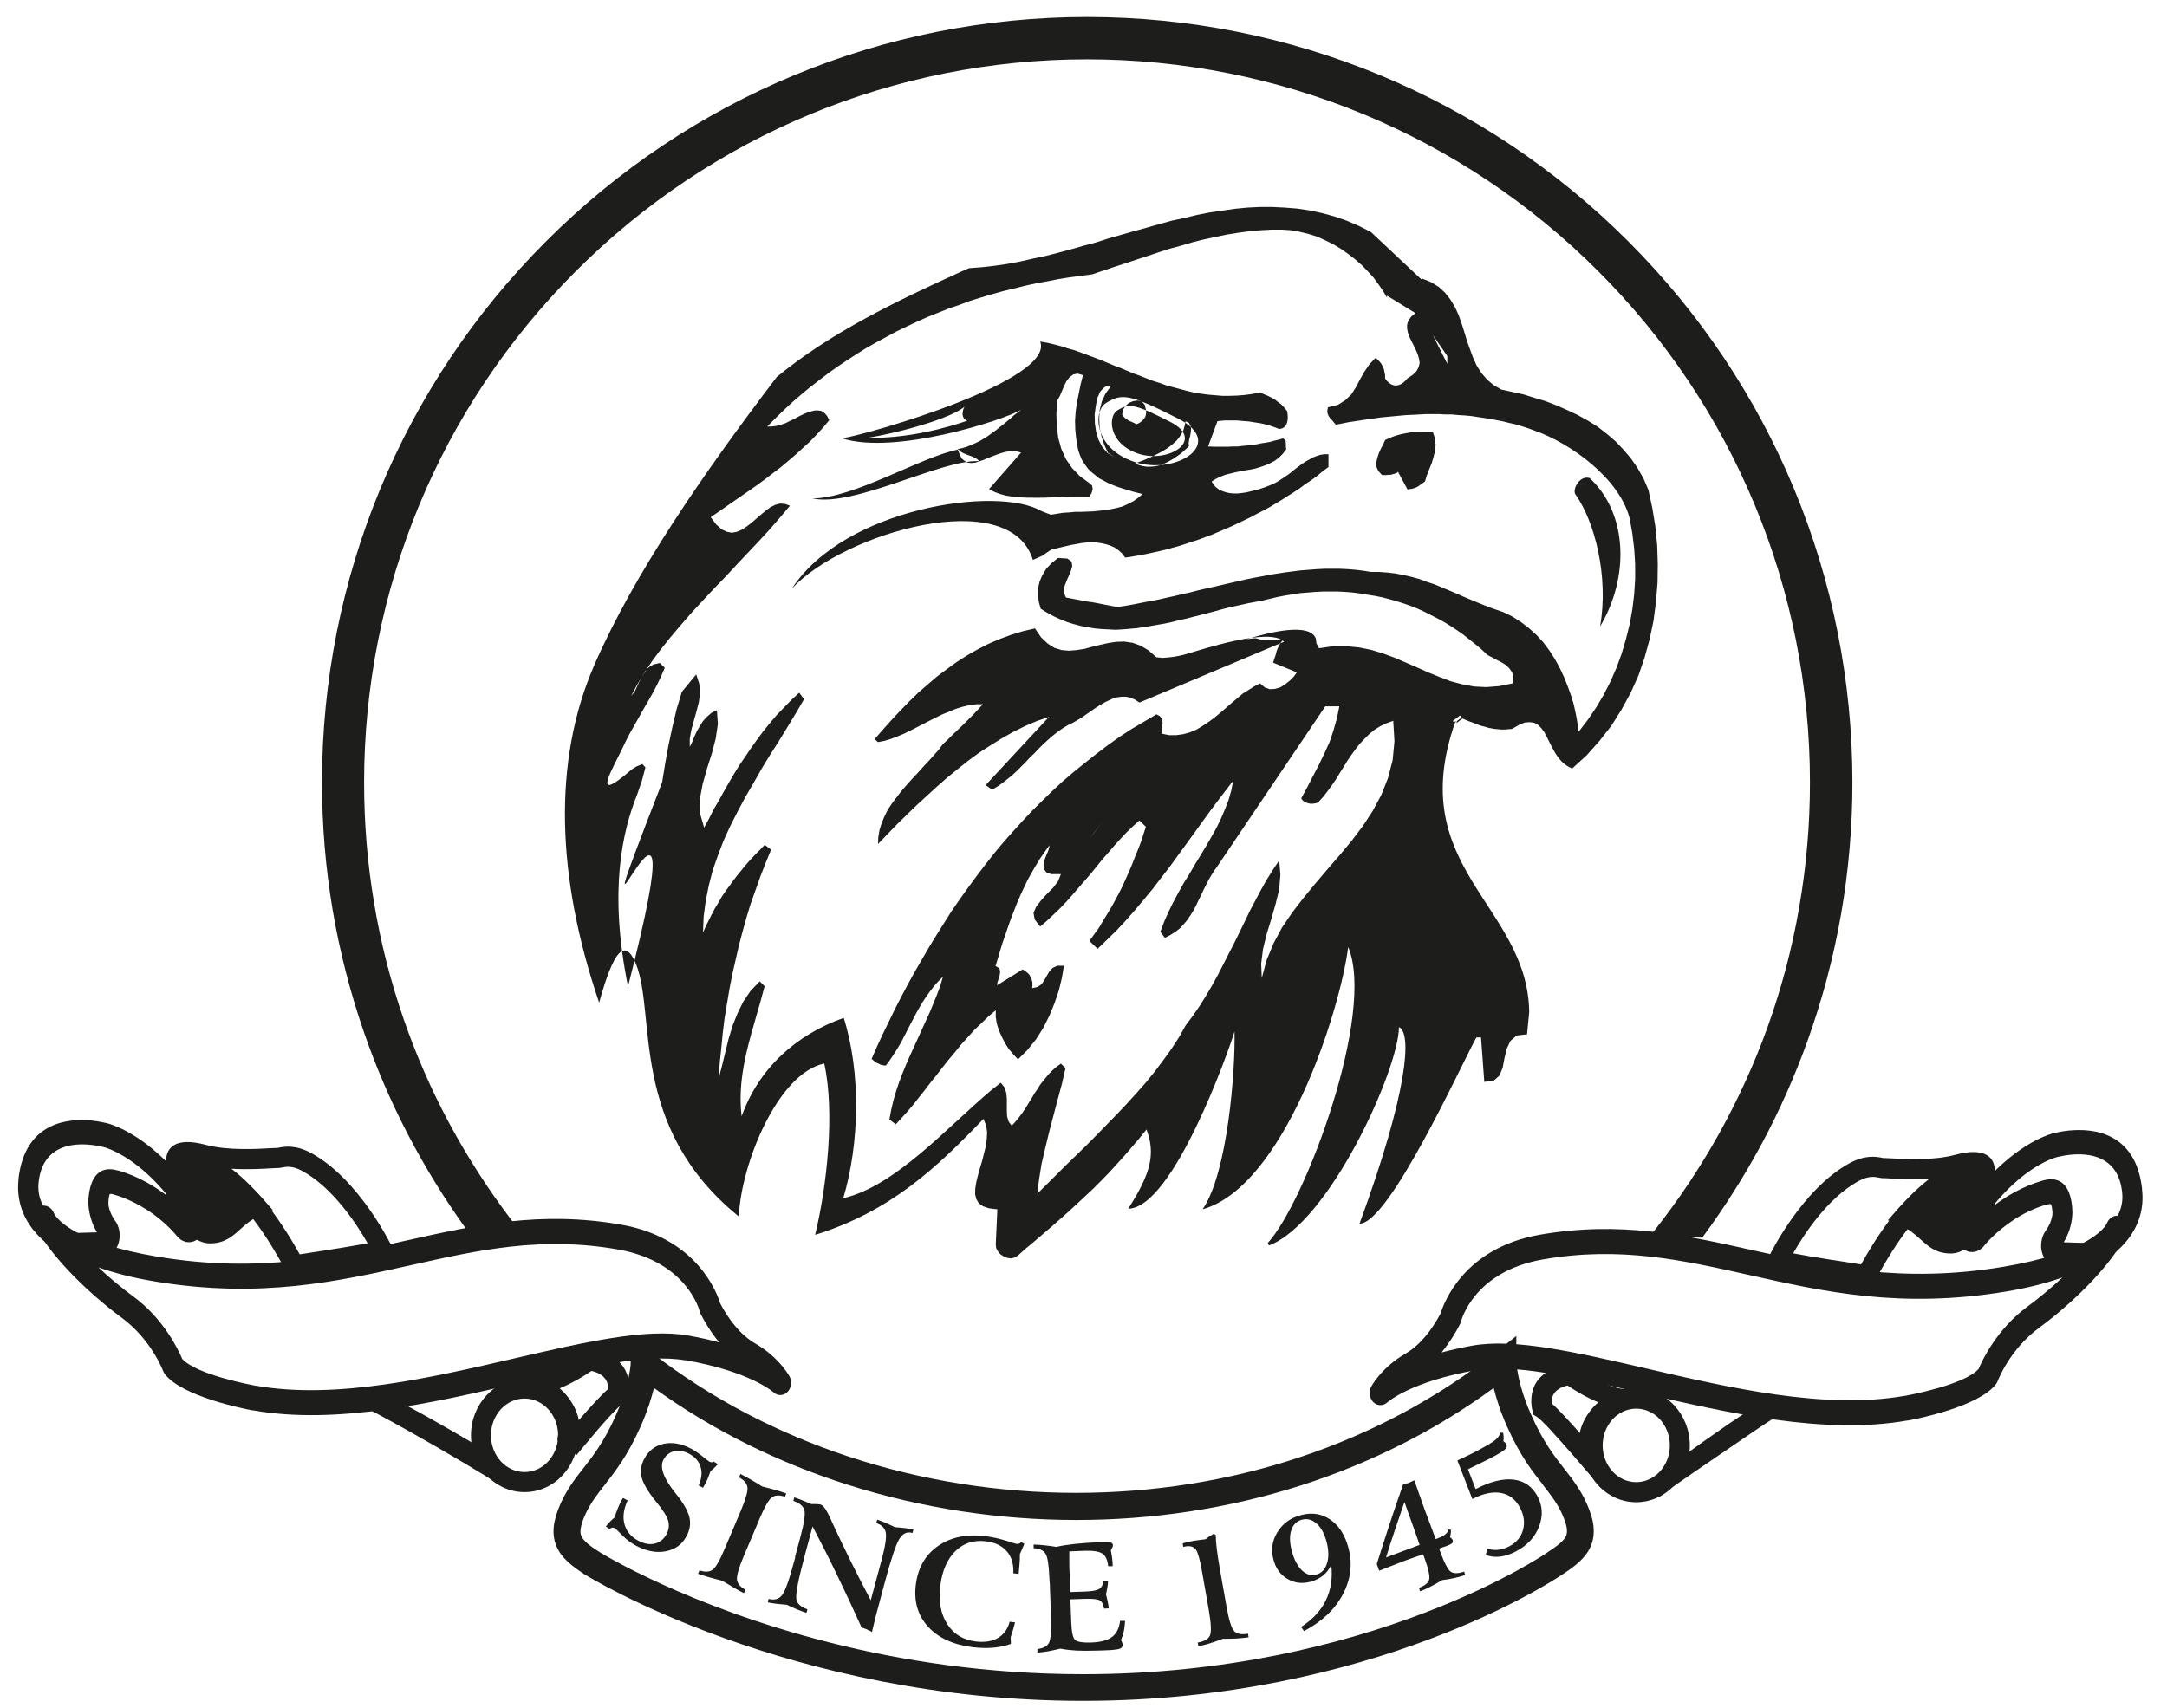 <?xml version="1.0" encoding="UTF-8"?> <svg xmlns="http://www.w3.org/2000/svg" width="85" height="67" viewBox="0 0 85 67" fill="none"> <g clip-path="url(#clip0_6_1589)"> <path fill-rule="evenodd" clip-rule="evenodd" d="M19.959 48.035L18.35 48.312L18.302 48.245C17.448 47.06 16.684 45.819 16.011 44.53C15.342 43.245 14.764 41.908 14.287 40.533C13.738 38.948 13.322 37.329 13.045 35.686C12.768 34.039 12.63 32.368 12.63 30.692C12.63 26.7 13.418 22.803 14.907 19.203C16.402 15.598 18.599 12.289 21.421 9.467C24.247 6.64 27.556 4.439 31.157 2.949C34.757 1.454 38.649 0.667 42.645 0.667C46.642 0.667 50.529 1.454 54.134 2.949C57.734 4.444 61.048 6.645 63.87 9.472C66.692 12.294 68.894 15.608 70.383 19.208C71.873 22.808 72.661 26.705 72.661 30.697C72.661 32.43 72.513 34.158 72.217 35.863C71.921 37.563 71.477 39.234 70.89 40.867C70.398 42.228 69.81 43.556 69.128 44.831C68.445 46.105 67.671 47.333 66.812 48.503L66.769 48.56L64.744 48.469L64.906 48.264C65.852 47.065 66.702 45.79 67.442 44.458C68.177 43.131 68.812 41.746 69.328 40.313C69.882 38.776 70.297 37.2 70.574 35.596C70.856 33.982 70.995 32.344 70.995 30.697C70.995 26.919 70.254 23.243 68.841 19.838C67.433 16.434 65.355 13.306 62.686 10.637C60.022 7.968 56.894 5.895 53.489 4.482C50.09 3.073 46.408 2.328 42.636 2.328C38.864 2.328 35.182 3.073 31.782 4.482C28.383 5.89 25.255 7.968 22.59 10.637C19.921 13.306 17.844 16.434 16.435 19.838C15.027 23.243 14.282 26.924 14.282 30.697C14.282 32.287 14.411 33.872 14.674 35.433C14.931 36.985 15.323 38.513 15.839 40.003C16.326 41.407 16.922 42.768 17.624 44.076C18.326 45.385 19.133 46.64 20.031 47.829L20.165 48.006L19.945 48.044L19.959 48.035Z" fill="#1D1D1B"></path> <path fill-rule="evenodd" clip-rule="evenodd" d="M77.918 47.423C77.918 47.423 77.226 48.803 76.514 48.794C75.755 48.784 75.607 48.116 74.7 47.729C74.7 47.729 76.476 45.666 77.722 45.838C77.722 45.838 78.195 46.058 77.216 47.08C76.314 48.02 76.61 48.398 76.834 48.326C77.03 48.264 77.641 47.82 77.918 47.423Z" fill="#1D1D1B"></path> <path d="M80.201 46.545C78.496 47.027 77.45 48.35 77.446 48.355L77.25 48.216C77.78 47.342 78.334 46.717 78.83 46.263C79.79 45.389 80.568 45.179 80.63 45.165H80.654C80.731 45.141 80.927 45.093 81.184 45.069C81.972 44.988 83.309 45.098 83.481 46.769C83.534 47.29 83.371 47.729 83.085 48.101C82.803 48.464 82.407 48.76 81.977 48.994L81.915 49.009L80.502 48.966L80.635 48.784C80.788 48.574 80.888 48.364 80.95 48.173C81.06 47.839 81.055 47.576 81.051 47.524V47.476C81.041 47.385 81.032 47.204 80.979 47.017C80.893 46.717 80.693 46.406 80.201 46.545ZM78.133 47.366C78.625 46.974 79.308 46.55 80.139 46.316C80.822 46.125 81.094 46.545 81.208 46.951C81.266 47.161 81.28 47.361 81.285 47.457V47.5C81.294 47.571 81.294 47.872 81.175 48.245C81.122 48.402 81.051 48.569 80.95 48.741L81.891 48.77C82.283 48.55 82.646 48.283 82.894 47.958C83.147 47.633 83.29 47.247 83.242 46.793C83.09 45.327 81.91 45.236 81.208 45.308C80.965 45.332 80.774 45.38 80.707 45.394L80.674 45.404C80.621 45.413 79.909 45.609 78.993 46.44C78.721 46.688 78.429 46.994 78.133 47.361V47.366ZM78.849 47.667C79.236 47.414 79.704 47.175 80.249 47.022C80.363 46.989 80.449 46.994 80.516 47.017C80.621 47.056 80.669 47.132 80.693 47.209C80.712 47.271 80.721 47.333 80.726 47.39C80.731 47.443 80.736 47.495 80.736 47.524V47.6C80.736 47.6 80.736 47.681 80.721 47.772C80.712 47.825 80.693 47.891 80.669 47.968C80.645 48.044 80.611 48.125 80.568 48.206C80.53 48.278 80.483 48.355 80.43 48.431C80.339 48.555 80.296 48.713 80.296 48.875C80.296 49.033 80.344 49.19 80.439 49.309C80.483 49.362 80.53 49.4 80.578 49.429C80.626 49.453 80.678 49.467 80.731 49.467L81.901 49.505C81.929 49.505 81.958 49.505 81.982 49.496C82.01 49.491 82.039 49.477 82.063 49.467C82.306 49.333 82.54 49.181 82.755 49.004C82.946 48.846 83.123 48.674 83.271 48.483C83.467 48.23 83.615 47.953 83.706 47.643C83.787 47.356 83.815 47.046 83.782 46.707V46.669C83.663 45.657 83.238 45.117 82.727 44.845C82.211 44.568 81.609 44.554 81.16 44.601C80.907 44.625 80.697 44.678 80.611 44.697L80.545 44.711C80.411 44.749 80.067 44.869 79.613 45.146C79.332 45.318 79.012 45.547 78.668 45.857C78.391 46.105 78.1 46.411 77.799 46.779C77.536 47.103 77.274 47.476 77.011 47.901C76.93 48.035 76.897 48.202 76.911 48.359C76.925 48.517 76.982 48.665 77.078 48.77C77.092 48.789 77.111 48.803 77.126 48.813C77.197 48.87 77.274 48.894 77.35 48.889C77.427 48.885 77.508 48.846 77.575 48.784C77.589 48.77 77.608 48.751 77.622 48.732C77.622 48.732 78.062 48.173 78.83 47.672L78.849 47.667ZM80.311 47.252C79.795 47.395 79.346 47.624 78.978 47.867C78.243 48.35 77.832 48.87 77.832 48.87C77.808 48.904 77.785 48.928 77.761 48.951C77.651 49.056 77.522 49.114 77.388 49.123C77.255 49.133 77.116 49.09 76.997 48.999C76.973 48.98 76.944 48.956 76.925 48.932C76.787 48.789 76.71 48.584 76.691 48.378C76.672 48.173 76.72 47.953 76.825 47.777C77.092 47.337 77.364 46.96 77.632 46.631C77.937 46.254 78.238 45.938 78.525 45.681C78.878 45.361 79.212 45.122 79.504 44.94C79.986 44.644 80.354 44.52 80.492 44.477L80.564 44.458C80.65 44.439 80.869 44.386 81.146 44.358C81.629 44.31 82.283 44.324 82.846 44.63C83.419 44.936 83.897 45.532 84.021 46.64V46.678C84.064 47.051 84.03 47.395 83.94 47.705C83.844 48.044 83.677 48.35 83.467 48.627C83.309 48.832 83.118 49.018 82.913 49.185C82.684 49.372 82.436 49.534 82.182 49.672C82.139 49.696 82.092 49.715 82.044 49.725C81.996 49.734 81.948 49.739 81.901 49.739L80.736 49.701C80.645 49.701 80.559 49.682 80.473 49.639C80.392 49.596 80.32 49.539 80.253 49.458C80.129 49.3 80.062 49.09 80.062 48.88C80.062 48.67 80.12 48.46 80.239 48.292C80.287 48.226 80.325 48.163 80.358 48.101C80.397 48.03 80.425 47.963 80.444 47.901C80.468 47.829 80.483 47.777 80.492 47.729C80.506 47.662 80.506 47.629 80.506 47.624V47.543C80.502 47.514 80.497 47.471 80.492 47.423C80.487 47.376 80.478 47.323 80.463 47.28C80.463 47.266 80.454 47.252 80.439 47.247C80.416 47.237 80.377 47.237 80.315 47.256L80.311 47.252ZM77.35 48.283C77.35 48.283 78.424 46.922 80.167 46.43C81.151 46.153 81.156 47.371 81.17 47.514C81.18 47.61 81.18 48.245 80.731 48.856L81.92 48.894C82.746 48.441 83.462 47.758 83.362 46.783C83.133 44.582 80.736 45.27 80.65 45.289C80.564 45.303 78.883 45.771 77.35 48.283ZM80.277 47.137C78.692 47.581 77.737 48.794 77.732 48.799C77.536 49.047 77.221 49.076 77.006 48.846C76.772 48.598 76.734 48.144 76.92 47.834C77.484 46.908 78.071 46.239 78.596 45.762C79.513 44.931 80.301 44.649 80.521 44.587L80.583 44.573C80.664 44.554 80.884 44.501 81.156 44.472C82.087 44.377 83.663 44.53 83.901 46.65V46.688C83.983 47.433 83.763 48.049 83.371 48.55C83.047 48.971 82.598 49.305 82.125 49.563C82.053 49.601 81.982 49.62 81.901 49.615L80.736 49.577C80.597 49.577 80.454 49.515 80.349 49.376C80.129 49.099 80.124 48.641 80.335 48.355C80.444 48.206 80.516 48.059 80.554 47.93C80.616 47.734 80.621 47.624 80.621 47.61V47.533C80.611 47.476 80.602 47.352 80.573 47.242C80.549 47.161 80.478 47.08 80.277 47.137Z" fill="#1D1D1B"></path> <path d="M73 49.61C73.974 47.858 74.905 46.841 75.679 46.254C75.029 46.292 74.418 46.254 74.089 46.234L73.917 46.225C73.836 46.23 73.764 46.22 73.678 46.201C73.535 46.172 73.282 46.129 72.9 46.34C71.687 47.003 70.751 48.445 70.336 49.176C71.09 49.319 72.437 49.524 73.005 49.61M77.446 46.244C76.968 46.297 75.431 46.741 73.564 50.222L73.435 50.46L73.167 50.422C73.167 50.422 70.149 49.978 69.634 49.816L69.199 49.677L69.404 49.267C69.404 49.267 70.656 46.678 72.532 45.647C73.158 45.303 73.588 45.38 73.831 45.428C73.855 45.428 73.845 45.437 73.864 45.437C73.917 45.437 74.012 45.437 74.151 45.447C74.643 45.475 75.813 45.547 76.677 45.313C77.914 44.979 78.186 45.461 78.234 45.795C78.257 45.895 78.243 45.977 78.243 45.977L78.229 46.072L77.455 49.166V46.239L77.446 46.244Z" fill="#1D1D1B"></path> <path d="M57.882 53.76C55.318 54.209 54.43 55.016 54.425 55.016C54.296 55.14 54.11 55.169 53.953 55.078C53.742 54.954 53.666 54.657 53.776 54.419C53.776 54.419 54.172 53.66 55.137 53.106C55.939 52.642 56.435 51.673 56.512 51.52C56.627 51.143 57.41 48.966 60.394 48.445C63.56 47.891 66.11 48.464 68.784 49.061C71.615 49.696 74.585 50.365 78.558 49.706C81.8 49.166 82.507 48.23 82.622 48.035L82.655 47.963C82.765 47.724 83.023 47.629 83.233 47.753C83.429 47.872 83.515 48.144 83.424 48.378L83.409 48.417C83.156 48.971 82.669 49.61 82.092 50.226C81.452 50.909 80.688 51.578 79.986 52.093C78.816 52.953 78.362 54.18 78.358 54.185C78.338 54.233 78.315 54.28 78.281 54.319C77.603 55.188 75.201 55.67 74.853 55.732H74.824C71.548 56.315 67.738 55.426 64.367 54.648C61.755 54.042 59.41 53.497 57.878 53.769M56.55 53.063C56.908 52.967 57.309 52.877 57.758 52.795C59.434 52.499 61.85 53.063 64.539 53.683C67.838 54.447 71.567 55.316 74.7 54.767H74.724C74.881 54.734 77.035 54.342 77.608 53.712C77.751 53.373 78.334 52.136 79.527 51.263C79.976 50.933 80.449 50.541 80.898 50.121C80.301 50.331 79.57 50.527 78.673 50.675C74.552 51.358 71.51 50.675 68.617 50.026C66.014 49.443 63.531 48.885 60.513 49.415C57.792 49.892 57.319 51.826 57.314 51.831C57.3 51.893 57.276 51.945 57.247 51.993C57.157 52.175 56.913 52.609 56.55 53.058V53.063Z" fill="#1D1D1B"></path> <path d="M59.119 55.985C58.981 55.67 58.866 55.379 58.78 55.111C58.699 54.868 58.637 54.648 58.589 54.457C56.283 56.147 53.728 57.413 51.059 58.272C48.203 59.189 45.209 59.638 42.225 59.638C39.184 59.638 36.156 59.175 33.291 58.267C30.546 57.398 27.953 56.123 25.651 54.457C25.603 54.648 25.541 54.872 25.46 55.116C25.369 55.383 25.26 55.679 25.116 55.995C24.863 56.563 24.615 57.002 24.376 57.365C24.137 57.728 23.913 58.014 23.703 58.282C23.416 58.65 23.163 58.974 22.963 59.413C22.863 59.633 22.805 59.81 22.781 59.953C22.758 60.082 22.767 60.187 22.805 60.268C22.843 60.364 22.925 60.454 23.039 60.555C23.163 60.664 23.326 60.774 23.526 60.903C23.541 60.913 26.94 63.028 32.546 64.446C35.354 65.158 38.72 65.688 42.488 65.688C53.719 65.688 60.628 60.961 60.695 60.913L60.704 60.903C60.9 60.774 61.067 60.66 61.191 60.55C61.306 60.45 61.387 60.354 61.43 60.259C61.464 60.178 61.473 60.072 61.454 59.944C61.43 59.8 61.368 59.624 61.273 59.404C61.077 58.969 60.819 58.645 60.532 58.277V58.267C60.108 57.733 59.625 57.117 59.119 55.98M59.487 53.507C59.487 53.507 59.501 53.851 59.673 54.457C59.759 54.763 59.888 55.135 60.079 55.555C60.532 56.572 60.972 57.136 61.354 57.623C61.516 57.833 61.669 58.024 61.817 58.244C61.965 58.463 62.103 58.692 62.228 58.969C62.385 59.323 62.481 59.628 62.505 59.901C62.533 60.182 62.495 60.435 62.395 60.669C62.299 60.894 62.151 61.085 61.96 61.266C61.774 61.443 61.545 61.605 61.273 61.782C61.139 61.873 59.286 63.114 56.039 64.327C52.802 65.54 48.17 66.734 42.478 66.734C30.927 66.734 23.02 61.825 22.963 61.791H22.958C22.686 61.61 22.452 61.448 22.266 61.271C22.07 61.09 21.927 60.898 21.831 60.674C21.731 60.44 21.693 60.187 21.721 59.905C21.75 59.628 21.841 59.328 21.998 58.974C22.122 58.702 22.261 58.468 22.404 58.248C22.552 58.029 22.705 57.833 22.867 57.628C23.249 57.141 23.693 56.577 24.147 55.555C24.333 55.135 24.462 54.763 24.553 54.457C24.725 53.855 24.739 53.512 24.739 53.507V52.428L25.589 53.091C27.876 54.868 30.498 56.228 33.286 57.15C36.137 58.091 39.169 58.573 42.211 58.573C45.195 58.573 48.189 58.11 51.03 57.16C53.742 56.252 56.321 54.901 58.623 53.091L59.477 52.418V53.507H59.487Z" fill="#1D1D1B"></path> <path d="M58.842 56.214H58.957C58.971 56.262 58.976 56.314 58.98 56.372C58.98 56.429 58.98 56.486 58.971 56.548C59 56.568 59.019 56.587 59.038 56.601C59.057 56.615 59.071 56.634 59.081 56.654C59.119 56.72 59.105 56.792 59.043 56.859C58.98 56.926 58.785 57.045 58.45 57.222C58.36 57.269 58.164 57.365 57.868 57.508C57.744 57.566 57.648 57.613 57.581 57.647L57.882 58.425C58.455 58.129 58.947 58.005 59.367 58.053C59.788 58.105 60.098 58.32 60.308 58.707C60.508 59.079 60.528 59.475 60.37 59.891C60.212 60.306 59.912 60.631 59.472 60.865C59.258 60.98 59.047 61.051 58.842 61.075C58.637 61.099 58.45 61.075 58.279 61.008L58.341 60.765C58.484 60.808 58.627 60.822 58.77 60.808C58.918 60.789 59.062 60.746 59.205 60.669C59.482 60.521 59.663 60.306 59.74 60.025C59.816 59.743 59.778 59.456 59.625 59.16C59.449 58.831 59.2 58.635 58.876 58.578C58.551 58.52 58.173 58.597 57.753 58.816L57.166 57.303C57.328 57.227 57.481 57.155 57.62 57.088C57.758 57.021 57.887 56.954 58.011 56.887C58.331 56.715 58.546 56.587 58.656 56.496C58.766 56.405 58.828 56.31 58.847 56.214M55.041 58.239L55.251 58.186L55.476 58.081L55.499 58.143C55.662 58.611 55.781 58.955 55.858 59.165C55.948 59.413 56.096 59.805 56.297 60.335L56.316 60.388C56.498 60.321 56.622 60.263 56.688 60.206C56.755 60.154 56.798 60.087 56.817 60.01L56.908 60.02C56.913 60.063 56.913 60.106 56.908 60.154C56.903 60.197 56.894 60.249 56.875 60.311C56.908 60.335 56.932 60.354 56.946 60.373C56.965 60.392 56.98 60.416 56.985 60.44C56.999 60.483 56.989 60.516 56.956 60.55C56.922 60.583 56.856 60.617 56.751 60.655C56.746 60.655 56.731 60.66 56.712 60.669C56.622 60.698 56.531 60.727 56.45 60.76L56.483 60.855C56.655 61.328 56.798 61.6 56.913 61.672C57.028 61.744 57.199 61.744 57.429 61.662L57.476 61.796C57.338 61.844 57.195 61.882 57.042 61.916C56.889 61.949 56.731 61.978 56.564 61.997C56.397 62.102 56.244 62.188 56.101 62.259C55.963 62.331 55.829 62.393 55.705 62.436L55.657 62.302C55.886 62.216 56.02 62.111 56.058 61.982C56.096 61.853 56.03 61.553 55.858 61.08L55.824 60.984C55.695 61.027 55.571 61.075 55.452 61.113C55.332 61.156 55.213 61.199 55.089 61.242C54.984 61.28 54.769 61.366 54.44 61.495C54.296 61.553 54.182 61.596 54.1 61.629L54.005 61.366C54.172 60.836 54.339 60.306 54.511 59.786C54.683 59.265 54.86 58.745 55.041 58.234V58.239ZM55.089 58.931C54.946 59.347 54.817 59.733 54.697 60.087C54.578 60.44 54.468 60.779 54.368 61.108C54.654 61.004 55.089 60.841 55.671 60.621H55.686C55.643 60.483 55.547 60.22 55.409 59.829C55.27 59.437 55.16 59.141 55.089 58.931ZM51.637 61.777C51.837 61.724 51.976 61.577 52.052 61.338C52.128 61.099 52.119 60.817 52.033 60.488C51.947 60.168 51.818 59.929 51.641 59.776C51.465 59.623 51.274 59.571 51.064 59.628C50.858 59.686 50.72 59.824 50.648 60.044C50.577 60.263 50.586 60.535 50.672 60.86C50.763 61.199 50.896 61.448 51.068 61.615C51.245 61.782 51.431 61.834 51.632 61.782L51.637 61.777ZM51.15 63.997L51.035 63.835C51.479 63.549 51.804 63.205 52.004 62.794C52.205 62.383 52.276 61.92 52.219 61.4C52.138 61.572 52.028 61.71 51.894 61.82C51.761 61.925 51.603 62.006 51.412 62.059C51.078 62.15 50.772 62.111 50.5 61.949C50.223 61.787 50.042 61.538 49.951 61.194C49.846 60.808 49.898 60.45 50.109 60.111C50.314 59.776 50.624 59.552 51.03 59.447C51.46 59.332 51.842 59.389 52.181 59.623C52.52 59.858 52.759 60.225 52.892 60.731C53.059 61.357 52.988 61.963 52.673 62.555C52.362 63.148 51.851 63.625 51.15 63.997ZM47.602 60.177L47.688 60.225C47.688 60.354 47.697 60.535 47.726 60.765C47.755 60.994 47.797 61.28 47.859 61.624L48.108 63.028C48.203 63.568 48.304 63.892 48.413 64.002C48.523 64.112 48.7 64.145 48.953 64.098L48.977 64.241C48.824 64.26 48.662 64.279 48.495 64.289C48.328 64.298 48.151 64.298 47.969 64.298C47.778 64.37 47.606 64.432 47.449 64.48C47.291 64.527 47.143 64.566 47.005 64.59L46.981 64.446C47.234 64.403 47.392 64.313 47.458 64.174C47.52 64.036 47.506 63.697 47.411 63.152L47.387 63.009L47.148 61.658C47.067 61.185 46.981 60.894 46.9 60.789C46.814 60.684 46.685 60.645 46.508 60.674C46.499 60.674 46.48 60.679 46.461 60.684C46.441 60.688 46.427 60.693 46.413 60.693L46.389 60.555C46.389 60.555 46.408 60.555 46.422 60.545C46.594 60.502 46.723 60.474 46.804 60.459C46.847 60.45 46.909 60.44 46.99 60.431C47.072 60.421 47.172 60.407 47.291 60.392C47.339 60.349 47.392 60.311 47.444 60.278C47.497 60.244 47.554 60.211 47.611 60.177H47.602ZM40.535 60.602C40.683 60.602 40.831 60.617 40.979 60.631C41.127 60.645 41.28 60.669 41.432 60.693C41.642 60.645 41.881 60.607 42.153 60.578C42.426 60.55 42.722 60.526 43.046 60.516L43.256 60.507C43.424 60.502 43.533 60.507 43.581 60.526C43.629 60.545 43.653 60.583 43.653 60.636C43.653 60.655 43.648 60.684 43.634 60.712C43.619 60.746 43.6 60.779 43.572 60.827C43.596 60.961 43.615 61.066 43.624 61.142C43.634 61.218 43.638 61.285 43.643 61.347C43.643 61.357 43.643 61.376 43.643 61.4C43.643 61.424 43.643 61.443 43.643 61.452H43.467C43.443 61.214 43.371 61.047 43.247 60.961C43.123 60.875 42.894 60.836 42.559 60.846L41.943 60.87C41.943 61.023 41.943 61.175 41.943 61.333C41.943 61.486 41.948 61.643 41.958 61.801L41.981 62.465L42.559 62.446C42.841 62.436 43.027 62.403 43.118 62.34C43.214 62.283 43.266 62.173 43.276 62.021H43.462C43.462 62.097 43.452 62.178 43.438 62.269C43.424 62.36 43.404 62.455 43.381 62.555C43.409 62.67 43.438 62.77 43.452 62.856C43.471 62.947 43.486 63.028 43.49 63.105L43.304 63.114C43.285 62.952 43.228 62.847 43.137 62.794C43.046 62.742 42.846 62.722 42.535 62.732L41.986 62.751L42.02 63.639C42.034 64.04 42.087 64.279 42.177 64.351C42.268 64.422 42.473 64.456 42.798 64.446C43.166 64.432 43.443 64.36 43.619 64.227C43.796 64.093 43.901 63.883 43.934 63.596H44.13C44.121 63.749 44.106 63.892 44.078 64.016C44.049 64.141 44.011 64.251 43.968 64.351C43.987 64.384 44.001 64.418 44.016 64.446C44.025 64.475 44.03 64.504 44.035 64.528C44.035 64.604 44.001 64.661 43.92 64.69C43.839 64.718 43.648 64.742 43.338 64.752L43.07 64.761C42.741 64.771 42.459 64.771 42.225 64.761C41.991 64.747 41.781 64.723 41.595 64.685C41.418 64.728 41.256 64.761 41.108 64.79C40.96 64.814 40.821 64.833 40.692 64.843V64.699C40.912 64.675 41.065 64.599 41.141 64.465C41.218 64.332 41.241 63.983 41.222 63.429V63.324L41.213 63.114L41.184 62.293C41.184 62.207 41.179 62.121 41.17 62.03C41.165 61.944 41.16 61.896 41.16 61.892C41.141 61.4 41.093 61.085 41.007 60.956C40.922 60.827 40.769 60.755 40.544 60.746V60.602H40.535ZM40.043 60.502L40.181 60.569C40.148 60.655 40.114 60.731 40.086 60.798C40.057 60.86 40.029 60.922 40.005 60.975C40.005 61.118 40.005 61.252 39.99 61.381C39.981 61.51 39.971 61.634 39.957 61.753L39.747 61.729C39.766 61.376 39.68 61.085 39.494 60.87C39.307 60.65 39.031 60.516 38.672 60.474C38.195 60.416 37.794 60.545 37.474 60.86C37.154 61.175 36.953 61.634 36.882 62.235C36.81 62.828 36.901 63.324 37.154 63.721C37.407 64.117 37.779 64.341 38.262 64.403C38.615 64.446 38.906 64.403 39.14 64.27C39.374 64.136 39.527 63.921 39.604 63.63L39.814 63.654C39.79 63.749 39.766 63.849 39.737 63.945C39.709 64.04 39.675 64.141 39.642 64.241C39.647 64.308 39.651 64.365 39.651 64.398C39.651 64.432 39.651 64.465 39.651 64.499C39.451 64.575 39.222 64.623 38.964 64.647C38.706 64.671 38.434 64.661 38.152 64.628C37.388 64.532 36.805 64.265 36.404 63.825C36.003 63.386 35.841 62.837 35.922 62.183C36.003 61.519 36.294 61.008 36.791 60.66C37.292 60.311 37.913 60.182 38.658 60.273C38.916 60.306 39.179 60.364 39.446 60.445C39.713 60.531 39.852 60.574 39.871 60.574C39.914 60.578 39.947 60.574 39.976 60.564C40.005 60.555 40.029 60.535 40.048 60.512L40.043 60.502ZM31.185 61.085L31.386 60.34C31.543 59.762 31.596 59.394 31.548 59.242C31.5 59.089 31.357 58.969 31.118 58.888L31.157 58.75C31.29 58.797 31.41 58.84 31.515 58.883C31.62 58.926 31.72 58.969 31.816 59.012C31.93 59.012 32.011 59.012 32.069 59.017C32.121 59.017 32.169 59.027 32.197 59.036C32.298 59.065 32.431 59.261 32.599 59.633L32.637 59.724C32.861 60.211 33.1 60.712 33.353 61.223C33.606 61.734 33.874 62.259 34.155 62.789L34.571 61.242C34.724 60.679 34.781 60.306 34.743 60.125C34.704 59.948 34.58 59.824 34.37 59.762L34.408 59.623C34.504 59.657 34.609 59.695 34.719 59.743C34.829 59.791 34.958 59.848 35.105 59.92C35.297 59.934 35.444 59.948 35.55 59.962C35.655 59.977 35.745 59.991 35.831 60.005L35.793 60.144H35.774C35.574 60.087 35.406 60.168 35.273 60.388C35.139 60.607 34.948 61.18 34.7 62.106L34.375 63.324C34.346 63.439 34.313 63.553 34.289 63.673C34.26 63.792 34.232 63.911 34.203 64.031C34.136 63.993 34.069 63.959 34.002 63.931C33.936 63.902 33.869 63.878 33.797 63.859C33.463 63.114 33.133 62.412 32.813 61.753C32.494 61.089 32.178 60.474 31.873 59.891L31.591 60.937C31.453 61.462 31.352 61.858 31.3 62.13C31.247 62.403 31.223 62.598 31.233 62.718C31.242 62.813 31.281 62.894 31.357 62.966C31.429 63.033 31.539 63.095 31.672 63.143L31.634 63.281C31.51 63.243 31.386 63.195 31.257 63.143C31.128 63.09 30.999 63.033 30.87 62.966C30.698 62.952 30.55 62.937 30.436 62.923C30.316 62.909 30.211 62.89 30.116 62.87L30.149 62.732C30.373 62.794 30.545 62.746 30.669 62.594C30.794 62.441 30.956 61.992 31.157 61.237L31.195 61.099L31.185 61.085ZM29.046 57.833C29.17 57.895 29.299 57.967 29.442 58.048C29.586 58.129 29.738 58.224 29.901 58.325C30.087 58.368 30.254 58.415 30.412 58.458C30.569 58.501 30.708 58.549 30.841 58.597L30.789 58.726C30.574 58.654 30.407 58.659 30.283 58.745C30.159 58.831 30.006 59.098 29.815 59.538L29.643 59.948L29.165 61.075C28.974 61.529 28.889 61.834 28.908 61.987C28.931 62.14 29.041 62.269 29.237 62.374L29.18 62.508C29.056 62.446 28.922 62.374 28.783 62.293C28.645 62.212 28.492 62.121 28.33 62.021C28.105 61.963 27.919 61.916 27.771 61.873C27.623 61.83 27.494 61.787 27.38 61.748L27.437 61.615C27.652 61.686 27.819 61.681 27.943 61.596C28.067 61.51 28.225 61.242 28.411 60.798L28.583 60.397L29.06 59.27C29.251 58.816 29.337 58.511 29.318 58.358C29.299 58.205 29.189 58.072 28.989 57.967L29.041 57.838L29.046 57.833ZM23.77 59.886C23.822 59.819 23.88 59.757 23.932 59.7C23.989 59.643 24.042 59.59 24.104 59.542C24.147 59.409 24.19 59.289 24.233 59.184C24.276 59.079 24.319 58.984 24.366 58.898C24.371 58.883 24.386 58.864 24.4 58.836C24.419 58.807 24.429 58.788 24.438 58.774L24.62 58.869C24.462 59.208 24.419 59.519 24.495 59.8C24.572 60.082 24.753 60.302 25.045 60.454C25.274 60.574 25.484 60.612 25.684 60.564C25.885 60.516 26.038 60.392 26.143 60.197C26.238 60.02 26.257 59.843 26.21 59.671C26.162 59.495 26.004 59.246 25.737 58.922C25.422 58.535 25.236 58.215 25.169 57.971C25.107 57.728 25.14 57.484 25.274 57.236C25.441 56.916 25.699 56.72 26.033 56.649C26.372 56.577 26.73 56.639 27.117 56.844C27.251 56.916 27.394 57.012 27.547 57.136C27.7 57.26 27.795 57.331 27.828 57.351C27.862 57.37 27.89 57.374 27.919 57.374C27.948 57.374 27.976 57.365 27.995 57.346L28.158 57.446C28.115 57.494 28.067 57.546 28.019 57.589C27.972 57.637 27.924 57.68 27.871 57.723C27.838 57.814 27.805 57.904 27.771 57.986C27.738 58.067 27.7 58.148 27.661 58.22C27.652 58.239 27.637 58.263 27.618 58.296C27.599 58.33 27.585 58.353 27.575 58.373L27.403 58.282C27.523 58.019 27.547 57.776 27.48 57.556C27.413 57.336 27.265 57.164 27.031 57.04C26.826 56.93 26.63 56.897 26.444 56.94C26.257 56.983 26.119 57.097 26.023 57.274C25.866 57.566 26.028 58.01 26.511 58.606L26.53 58.63C26.811 58.979 26.979 59.28 27.041 59.528C27.098 59.776 27.064 60.02 26.931 60.268C26.759 60.598 26.487 60.793 26.119 60.865C25.751 60.937 25.355 60.865 24.939 60.641C24.753 60.54 24.572 60.407 24.405 60.235C24.233 60.063 24.137 59.967 24.113 59.958C24.08 59.939 24.047 59.934 24.013 59.939C23.985 59.939 23.951 59.962 23.918 59.991L23.774 59.901L23.77 59.886Z" fill="#1D1D1B"></path> <path fill-rule="evenodd" clip-rule="evenodd" d="M55.767 10.923L56.125 11.066L56.436 11.258L56.684 11.487L56.889 11.749L57.071 12.05L57.214 12.361L57.333 12.695L57.438 13.029L57.543 13.378L57.663 13.712L57.782 14.037L57.925 14.347L58.107 14.633L58.322 14.886L58.575 15.101L58.885 15.283L59.315 15.378L59.754 15.474L60.184 15.608L60.628 15.741L61.058 15.908L61.473 16.09L61.879 16.281L62.285 16.505L62.667 16.744L63.025 17.021L63.369 17.317L63.679 17.642L63.975 17.99L64.238 18.372L64.467 18.778L64.658 19.222L64.811 19.929L64.93 20.655L65.002 21.385L65.026 22.125L65.016 22.866L64.954 23.62L64.859 24.351L64.706 25.081L64.505 25.812L64.267 26.504L63.966 27.173L63.608 27.832L63.211 28.467L62.743 29.064L62.242 29.627L61.669 30.152C61.053 29.904 60.876 29.259 60.571 28.72L60.451 28.562L60.332 28.443L60.179 28.357L60.012 28.333L59.807 28.347L59.582 28.443L59.305 28.6L59.162 28.61L59.033 28.624H58.9L58.756 28.61L58.627 28.6L58.498 28.576L58.379 28.553L58.25 28.514L58.116 28.481L57.997 28.443L57.878 28.395L57.758 28.347L57.648 28.309L57.529 28.261L57.419 28.214L57.314 28.166L57.075 28.347C55.075 34.063 59.921 35.505 59.983 39.707L59.898 40.581L59.492 40.629L59.243 40.843L59.1 41.154L59.014 41.512L58.943 41.884L58.823 42.195L58.594 42.4L58.221 42.448L58.093 40.705H57.911C57.3 41.813 54.487 48.011 53.327 48.011C55.232 42.825 55.39 40.523 54.874 40.299C54.874 41.932 52.143 47.977 49.775 48.865L49.727 48.77C51.212 47.151 53.967 39.745 52.883 37.157C52.544 39.783 50.338 46.554 47.172 47.447C48.161 46.015 48.461 41.951 48.423 40.471C48.227 41.144 46.021 47.404 44.255 47.423C45.157 46.015 45.324 45.265 44.971 44.315L44.67 44.687L44.383 45.022L44.097 45.356L43.801 45.681L43.505 46.005L43.195 46.325L42.884 46.636L42.564 46.936L42.24 47.237L41.915 47.538L41.581 47.834L41.256 48.121L40.922 48.407L40.587 48.694L40.253 48.971L39.933 49.257L39.804 49.338L39.661 49.376L39.504 49.352L39.36 49.29L39.231 49.205L39.136 49.085L39.074 48.966L39.059 48.822L39.121 47.447L38.797 47.409L38.558 47.328L38.391 47.209L38.295 47.041L38.248 46.85L38.257 46.621L38.295 46.383L38.358 46.12L38.439 45.833L38.525 45.547L38.596 45.26L38.668 44.974L38.706 44.687L38.72 44.401L38.673 44.138L38.577 43.9C36.724 45.829 34.939 47.524 31.973 48.45C32.432 46.554 32.756 43.656 32.331 41.727C30.507 42.114 29.07 45.657 28.979 47.729C24.629 44.205 25.761 39.769 24.935 37.797C24.5 36.761 24.052 37.343 23.502 39.339C21.822 34.411 21.674 29.847 23.316 26.084C24.873 22.517 27.537 18.645 30.469 14.791C32.599 13.034 35.211 11.792 37.651 10.68L38.009 10.522L38.51 10.484L39.012 10.427L39.513 10.355L40.014 10.26L40.502 10.15L41.003 10.045L41.504 9.916L42.006 9.782L42.507 9.639L42.994 9.51L43.486 9.352L43.987 9.209L44.489 9.066L44.98 8.932L45.482 8.789L45.969 8.655L46.47 8.55L46.957 8.431L47.449 8.335L47.936 8.264L48.438 8.192L48.929 8.144L49.416 8.12H49.903L50.395 8.144L50.873 8.182L51.365 8.254L51.852 8.359L52.329 8.488L52.816 8.655L53.294 8.86L53.771 9.099L55.753 10.961L55.767 10.923ZM57.152 28.299L57.128 28.371L57.367 28.19L57.271 28.07L57.032 28.252L56.994 28.276L57.009 28.323L57.152 28.299ZM54.406 11.601L55.519 12.284L55.352 12.427L55.242 12.585L55.194 12.738V12.895L55.228 13.062L55.29 13.23L55.371 13.397L55.457 13.564L55.543 13.745L55.614 13.912L55.662 14.08L55.686 14.237L55.648 14.404L55.562 14.562L55.419 14.705L55.204 14.848C54.965 15.154 54.621 15.278 54.33 14.848V14.719L54.306 14.6L54.282 14.481L54.234 14.376L54.187 14.28L54.124 14.199L54.043 14.113L53.957 14.041L53.719 14.29L53.513 14.591L53.346 14.886L53.189 15.187L53.007 15.474L52.768 15.703L52.482 15.884L52.09 15.98L52.066 16.09V16.185L52.09 16.267L52.124 16.338L52.186 16.424L52.258 16.496L52.329 16.582L52.401 16.663L52.649 16.615L52.888 16.567L53.141 16.529L53.389 16.491L53.642 16.453L53.891 16.419L54.144 16.381L54.397 16.357L54.659 16.333L54.912 16.309L55.166 16.286L55.414 16.276L55.676 16.262L55.929 16.247H56.44L56.689 16.262H56.951L57.204 16.286L57.453 16.3L57.706 16.324L57.954 16.362L58.217 16.4L58.465 16.438L58.704 16.486L58.957 16.534L59.205 16.596L59.458 16.653L59.697 16.725L59.945 16.806L60.184 16.892C61.631 17.398 63.531 18.788 63.923 20.344L64.028 20.932L64.1 21.529L64.138 22.125V22.713L64.1 23.31L64.028 23.907L63.923 24.489L63.78 25.062L63.612 25.635L63.412 26.184L63.173 26.733L62.91 27.249L62.614 27.75L62.28 28.242L61.922 28.71L61.874 28.362L61.812 28.013L61.731 27.641L61.621 27.282L61.492 26.924L61.349 26.566L61.182 26.208L60.991 25.86L60.776 25.525L60.537 25.205L60.275 24.919L59.974 24.647L59.663 24.408L59.329 24.193L58.957 24.012L58.56 23.878L58.274 23.768L57.978 23.649L57.691 23.529L57.405 23.41L57.118 23.281L56.832 23.162L56.545 23.042L56.259 22.923L55.963 22.827L55.676 22.718L55.376 22.636L55.065 22.565L54.755 22.503L54.435 22.465L54.115 22.441H53.781L53.485 22.393L53.174 22.355L52.873 22.331L52.563 22.316H51.952L51.642 22.331L51.341 22.355L51.03 22.378L50.72 22.417L50.424 22.455L50.114 22.503L49.803 22.55L49.493 22.613L49.182 22.67L48.872 22.732L48.562 22.803L48.251 22.875L47.941 22.947L47.63 23.018L47.306 23.09L46.995 23.162L46.685 23.243L46.365 23.314L46.055 23.386L45.73 23.458L45.42 23.529L45.1 23.587L44.78 23.649L44.469 23.711L44.15 23.768L43.825 23.816L43.696 23.792L43.577 23.768L43.448 23.744L43.319 23.72L43.199 23.696L43.08 23.672L42.961 23.649L42.827 23.625L42.698 23.61L42.579 23.587L42.445 23.563L42.316 23.539L42.187 23.515L42.068 23.491L41.939 23.467L41.81 23.443L41.724 23.229L41.762 22.98L41.867 22.718L41.986 22.455L42.058 22.216L42.034 22.035L41.867 21.915L41.499 21.892L41.246 22.097L41.041 22.312L40.888 22.565L40.778 22.818L40.721 23.08L40.712 23.357L40.75 23.62L40.821 23.883L41.075 24.04L41.337 24.183L41.6 24.303L41.862 24.408L42.125 24.489L42.402 24.561L42.664 24.608L42.941 24.656L43.204 24.68L43.481 24.694L43.753 24.709L44.03 24.694L44.302 24.671L44.579 24.647L44.852 24.608L45.138 24.561L45.41 24.513L45.687 24.465L45.974 24.403L46.251 24.331L46.523 24.274L46.795 24.203L47.081 24.131L47.358 24.059L47.63 23.988L47.893 23.916L48.165 23.844L48.442 23.782L48.705 23.725L48.982 23.663L49.245 23.615L49.507 23.567L49.803 23.496L50.104 23.424L50.4 23.367L50.696 23.319L50.997 23.271L51.293 23.248L51.589 23.224L51.89 23.209H52.487L52.773 23.224L53.069 23.248L53.356 23.286L53.642 23.334L53.943 23.381L54.23 23.439L54.502 23.51L54.788 23.591L55.06 23.677L55.337 23.773L55.61 23.883L55.872 24.002L56.135 24.136L56.397 24.269L56.66 24.413L56.913 24.57L57.166 24.737L57.405 24.904L57.644 25.096L57.883 25.287L58.112 25.477L58.336 25.692L58.517 25.788L58.694 25.883L58.885 25.979L59.067 26.089L59.21 26.232L59.315 26.385L59.363 26.576L59.325 26.814L58.799 26.919L58.298 26.958L57.82 26.934L57.357 26.848L56.904 26.729L56.464 26.561L56.02 26.38L55.59 26.189L55.151 25.998L54.707 25.807L54.254 25.64L53.785 25.497L53.308 25.401L52.807 25.353H52.291L51.742 25.434L51.637 25.244L51.613 25.052C51.369 24.427 49.861 24.785 48.891 25.081C48.834 25.1 49.216 25.014 49.297 25.052L49.478 25.1L49.684 25.124H50.314L50.233 25.22L50.171 25.329L50.123 25.425L50.075 25.544L50.051 25.649L50.013 25.769L49.975 25.879L49.937 25.998L50.868 26.38L50.749 26.547L50.591 26.705L50.41 26.848L50.219 26.967L50.004 27.029L49.798 27.039L49.607 26.967L49.426 26.81L49.197 26.929L48.972 27.072L48.743 27.216L48.528 27.397L48.299 27.588L48.084 27.779L47.86 27.97L47.63 28.161L47.401 28.328L47.163 28.486L46.924 28.629L46.671 28.734L46.408 28.806L46.131 28.844H45.859L45.558 28.782L45.568 28.686L45.577 28.576L45.592 28.471L45.601 28.362L45.592 28.256L45.553 28.171L45.482 28.089L45.362 28.027L44.875 28.314L44.388 28.6L43.911 28.911L43.457 29.235L43.013 29.57L42.574 29.918L42.13 30.276L41.709 30.634L41.294 31.017L40.888 31.413L40.492 31.804L40.11 32.21L39.728 32.63L39.355 33.051L38.997 33.48L38.649 33.925L38.315 34.364L37.98 34.817L37.656 35.271L37.336 35.734L37.04 36.202L36.739 36.68L36.452 37.148L36.166 37.639L35.889 38.117L35.626 38.594L35.364 39.086L35.111 39.578L34.872 40.07L34.633 40.562L34.404 41.054L34.189 41.545L34.261 41.608L34.332 41.665L34.404 41.712L34.475 41.736L34.538 41.775L34.609 41.789L34.681 41.803H34.752L34.91 41.588L35.053 41.373L35.196 41.149L35.325 40.934L35.445 40.705L35.564 40.476L35.684 40.237L35.803 40.013L35.922 39.783L36.042 39.569L36.175 39.339L36.319 39.124L36.462 38.919L36.629 38.704L36.796 38.513L36.987 38.322L36.882 38.68L36.753 39.029L36.61 39.377L36.467 39.726L36.314 40.06L36.161 40.395L36.003 40.743L35.851 41.077L35.698 41.412L35.545 41.76L35.402 42.109L35.268 42.457L35.149 42.816L35.044 43.174L34.958 43.541L34.886 43.923L35.134 44.114L35.364 43.866L35.602 43.603L35.831 43.331L36.056 43.045L36.285 42.758L36.514 42.457L36.753 42.161L36.982 41.865L37.221 41.565L37.474 41.264L37.713 40.968L37.975 40.681L38.224 40.404L38.501 40.142L38.773 39.879L39.059 39.64V39.903L39.098 40.156L39.179 40.419L39.289 40.667L39.417 40.92L39.57 41.159L39.752 41.373L39.933 41.565L40.306 41.192L40.64 40.777L40.926 40.323L41.165 39.846L41.366 39.354L41.533 38.862L41.652 38.37L41.733 37.892H41.471L41.289 37.978L41.156 38.122L41.06 38.289L40.965 38.456L40.86 38.614L40.702 38.723L40.487 38.771L40.497 38.652V38.547L40.473 38.451L40.435 38.356L40.387 38.26L40.315 38.179L40.22 38.107L40.115 38.036L39.112 38.657L39.121 38.561L39.155 38.451L39.193 38.346L39.217 38.236L39.231 38.131L39.217 38.045L39.155 37.964L39.05 37.902L39.145 37.592L39.241 37.267L39.336 36.957L39.446 36.646L39.551 36.336L39.661 36.026L39.78 35.725L39.9 35.414L40.029 35.118L40.162 34.832L40.306 34.531L40.459 34.254L40.626 33.967L40.793 33.691L40.974 33.428L41.165 33.165L41.156 33.261L41.108 33.404L41.036 33.571L40.965 33.753L40.931 33.934L40.946 34.092L41.041 34.225L41.232 34.297H41.614L41.504 34.574L41.304 34.837L41.065 35.075L40.836 35.328L40.645 35.577L40.54 35.815L40.587 36.078L40.802 36.355L41.079 36.116L41.342 35.868L41.605 35.615L41.853 35.352L42.092 35.08L42.33 34.803L42.569 34.531L42.808 34.254L43.037 33.967L43.252 33.705L43.491 33.433L43.715 33.17L43.954 32.907L44.193 32.654L44.441 32.416L44.694 32.191L44.947 32.439L44.852 32.726L44.756 33.027L44.646 33.313L44.527 33.6L44.417 33.886L44.298 34.173L44.169 34.459L44.04 34.746L43.897 35.032L43.753 35.304L43.6 35.581L43.433 35.858L43.266 36.13L43.113 36.393L42.922 36.656L42.731 36.918L43.051 37.229L43.424 36.871L43.806 36.498L44.173 36.102L44.522 35.706L44.871 35.29L45.219 34.87L45.539 34.45L45.873 34.02L46.184 33.59L46.508 33.146L46.819 32.716L47.129 32.287L47.44 31.857L47.75 31.442L48.06 31.036L48.371 30.63L48.299 31.002L48.194 31.375L48.051 31.747L47.898 32.105L47.717 32.478L47.516 32.836L47.301 33.208L47.086 33.566L46.857 33.939L46.642 34.311L46.418 34.669L46.212 35.042L46.007 35.424L45.826 35.796L45.658 36.178L45.515 36.56L45.692 36.799L45.916 36.68L46.107 36.56L46.289 36.417L46.432 36.26L46.575 36.092L46.695 35.911L46.814 35.72L46.91 35.538L47.005 35.338L47.1 35.147L47.196 34.942L47.291 34.751L47.387 34.56L47.497 34.369L47.616 34.178L47.745 33.996L51.985 27.712H52.535L52.439 28.19L52.305 28.658L52.153 29.111L51.947 29.565L51.732 30.009L51.508 30.439L51.279 30.883L51.04 31.322L51.102 31.408L51.188 31.47L51.283 31.508L51.389 31.532H51.498L51.594 31.518L51.68 31.494L51.737 31.446L51.919 31.241L52.086 31.026L52.253 30.797L52.406 30.572L52.549 30.334L52.702 30.095L52.845 29.856L52.998 29.632L53.165 29.402L53.332 29.188L53.513 28.997L53.704 28.806L53.905 28.639L54.134 28.495L54.387 28.376L54.65 28.28L54.697 29.083L54.626 29.823L54.444 30.529L54.182 31.188L53.848 31.809L53.466 32.397L53.022 32.984L52.558 33.542L52.081 34.092L51.603 34.655L51.14 35.218L50.696 35.791L50.29 36.388L49.956 37.009L49.684 37.668L49.493 38.375L49.469 37.811L49.541 37.238L49.684 36.651L49.865 36.064L50.032 35.481L50.176 34.894L50.223 34.321L50.176 33.757L49.922 34.139L49.684 34.521L49.455 34.927L49.24 35.333L49.025 35.739L48.824 36.159L48.619 36.579L48.414 36.995L48.199 37.415L47.984 37.835L47.769 38.255L47.545 38.661L47.306 39.067L47.053 39.473L46.79 39.855L46.504 40.237L46.241 40.705L45.945 41.159L45.625 41.603L45.291 42.047L44.942 42.477L44.575 42.892L44.193 43.312L43.81 43.718L43.414 44.124L43.018 44.53L42.626 44.926L42.221 45.322L41.824 45.704L41.442 46.086L41.06 46.468L40.688 46.836L40.759 46.263L40.855 45.666L40.998 45.055L41.151 44.42L41.318 43.785L41.485 43.15L41.652 42.529L41.795 41.908L41.614 41.732L41.447 41.851L41.294 41.985L41.151 42.128L41.032 42.271L40.912 42.414L40.793 42.572L40.688 42.739L40.578 42.897L40.482 43.064L40.377 43.231L40.282 43.389L40.177 43.556L40.067 43.713L39.948 43.866L39.819 44.024L39.685 44.167L39.566 44.009L39.504 43.804L39.494 43.589V43.112L39.47 42.873L39.398 42.658L39.255 42.481L38.907 42.754C37.121 44.258 35.115 46.54 33.076 47.013C33.716 44.874 33.773 42.08 33.095 39.936C31.209 40.605 29.762 41.923 29.089 43.799C28.879 42.032 29.543 40.447 29.992 38.695L29.801 38.504L29.442 38.876L29.156 39.296L28.927 39.764L28.736 40.242L28.583 40.743L28.454 41.268L28.325 41.794L28.192 42.309L28.23 41.712L28.292 41.125L28.349 40.538L28.421 39.95L28.516 39.377L28.612 38.804L28.721 38.241L28.85 37.678L28.979 37.114L29.123 36.565L29.275 36.016L29.442 35.467L29.634 34.927L29.825 34.388L30.03 33.862L30.245 33.337L29.997 33.146L29.805 33.347L29.614 33.538L29.423 33.743L29.242 33.948L29.075 34.154L28.908 34.359L28.75 34.564L28.597 34.779L28.445 34.984L28.301 35.199L28.172 35.429L28.039 35.644L27.919 35.873L27.8 36.111L27.681 36.35L27.576 36.589L27.599 35.968L27.681 35.347L27.8 34.751L27.953 34.154L28.158 33.566L28.383 32.979L28.645 32.406L28.932 31.843L29.232 31.279L29.552 30.73L29.872 30.166L30.206 29.617L30.55 29.078L30.885 28.529L31.219 27.98L31.539 27.43L31.348 27.177L31.037 27.464L30.751 27.76L30.464 28.056L30.202 28.366L29.939 28.691L29.7 29.011L29.462 29.345L29.237 29.68L29.008 30.014L28.793 30.362L28.588 30.711L28.383 31.069L28.192 31.418L27.986 31.766L27.809 32.124L27.619 32.473L27.461 31.924L27.451 31.351L27.561 30.763L27.728 30.166L27.919 29.57L28.072 28.982L28.158 28.409L28.12 27.86L27.905 27.97L27.724 28.128L27.571 28.295L27.451 28.486L27.332 28.691L27.236 28.896L27.151 29.111L27.055 29.302V28.978L27.117 28.643L27.213 28.285L27.318 27.913L27.413 27.54L27.461 27.168L27.427 26.819L27.308 26.461L26.745 27.144L26.539 27.827L26.372 28.534L26.219 29.25L26.09 29.966L25.971 30.697C21.984 40.987 27.747 26.657 24.634 38.7C23.865 34.932 24.424 32.592 24.992 31.174L25.174 30.649L25.317 30.109L25.198 29.976L24.968 30.071L24.777 30.19C24.343 30.568 24.085 30.744 23.951 30.787C23.541 30.916 24.219 29.813 24.529 29.116L24.696 28.791L24.878 28.467L25.059 28.147L25.241 27.822L25.431 27.497L25.613 27.173L25.78 26.853L25.933 26.528L26.076 26.203L25.885 26.012L25.632 26.07L25.451 26.179L25.298 26.337L25.193 26.528L25.083 26.733L24.988 26.939L24.892 27.144L24.758 27.302L24.997 26.858L25.269 26.404L25.58 25.936L25.928 25.468L26.301 25L26.697 24.532L27.112 24.055L27.542 23.591L27.986 23.114L28.44 22.646L28.884 22.168L29.323 21.701L29.767 21.233L30.197 20.765L30.603 20.297L30.985 19.843L30.794 19.771L30.603 19.757L30.412 19.805L30.221 19.9L30.039 20.034L29.848 20.192L29.667 20.349L29.476 20.516L29.285 20.66L29.104 20.779L28.903 20.865L28.712 20.903L28.507 20.865L28.306 20.769L28.091 20.578L27.876 20.292L28.177 20.087L28.473 19.881L28.769 19.676L29.08 19.461L29.39 19.246L29.7 19.031L30.011 18.802L30.321 18.563L30.617 18.339L30.918 18.086L31.214 17.833L31.486 17.584L31.773 17.322L32.035 17.05L32.288 16.773L32.527 16.486L32.441 16.319L32.336 16.2L32.226 16.128L32.097 16.104H31.968L31.825 16.138L31.668 16.185L31.501 16.257L31.333 16.338L31.166 16.434L30.985 16.515L30.818 16.601L30.636 16.663L30.455 16.711L30.273 16.735H30.092L30.417 16.41L30.751 16.085L31.085 15.775L31.434 15.474L31.782 15.187L32.14 14.91L32.498 14.638L32.866 14.376L33.239 14.127L33.606 13.889L33.988 13.65L34.37 13.435L34.767 13.22L35.163 13.005L35.559 12.814L35.965 12.623L36.371 12.442L36.786 12.275L37.207 12.107L37.627 11.964L38.047 11.807L38.462 11.678L38.892 11.549L39.322 11.429L39.761 11.324L40.191 11.215L40.63 11.119L41.075 11.038L41.514 10.952L41.958 10.88L42.397 10.823L42.851 10.761L43.271 10.618L43.701 10.474L44.14 10.331L44.57 10.188L45.009 10.045L45.439 9.901L45.878 9.758L46.322 9.639L46.776 9.505L47.215 9.395L47.659 9.3L48.113 9.204L48.557 9.133L49.011 9.071L49.464 9.032L49.918 9.009H50.276L50.634 9.032L50.983 9.094L51.331 9.18L51.665 9.285L51.985 9.429L52.296 9.582L52.596 9.763L52.883 9.964L53.16 10.178L53.423 10.408L53.652 10.646L53.881 10.895L54.072 11.157L54.254 11.42L54.406 11.682V11.601ZM56.77 14.275L56.206 13.153L56.77 13.965V14.275ZM49.426 15.398L49.579 15.469L49.722 15.526L49.865 15.598L49.999 15.67L50.118 15.765L50.252 15.861L50.371 15.99L50.491 16.133L50.505 16.252L50.515 16.372L50.505 16.491L50.481 16.601L50.434 16.696L50.362 16.768L50.276 16.816L50.171 16.83L50.028 16.773L49.884 16.725L49.741 16.677L49.584 16.639L49.431 16.605L49.278 16.582L49.125 16.558L48.972 16.534L48.815 16.524L48.657 16.51L48.504 16.496H48.041L47.898 16.51L47.755 16.524L47.387 17.518L47.592 17.527H48.18L48.371 17.518H48.552L48.743 17.494L48.934 17.479L49.116 17.456L49.297 17.432L49.478 17.393L49.646 17.369L49.827 17.336L49.994 17.288L50.161 17.25L50.328 17.202L50.424 17.274L50.438 17.393V17.522L50.453 17.632L50.309 17.814L50.157 17.966L49.989 18.086L49.808 18.181L49.617 18.262L49.435 18.325L49.23 18.387L49.039 18.425L48.834 18.458L48.629 18.496L48.438 18.535L48.246 18.582L48.056 18.63L47.874 18.702L47.693 18.788L47.526 18.893L47.607 19.026L47.702 19.122L47.807 19.203L47.936 19.265L48.079 19.313L48.223 19.346L48.375 19.361H48.543L48.695 19.346L48.862 19.323L49.03 19.284L49.187 19.246L49.345 19.208L49.488 19.16L49.631 19.112L49.751 19.065L49.908 19.003L50.051 18.931L50.195 18.845L50.338 18.75L50.481 18.654L50.624 18.549L50.768 18.43L50.911 18.32L51.054 18.215L51.197 18.119L51.341 18.038L51.493 17.952L51.637 17.895L51.79 17.847L51.942 17.823H52.109V18.325L51.88 18.492L51.665 18.673L51.436 18.84L51.197 18.998L50.973 19.165L50.734 19.323L50.505 19.466L50.266 19.619L50.028 19.762L49.789 19.905L49.55 20.034L49.297 20.163L49.058 20.292L48.81 20.411L48.557 20.531L48.304 20.65L48.051 20.76L47.802 20.865L47.549 20.975L47.287 21.07L47.034 21.166L46.771 21.252L46.508 21.338L46.26 21.419L45.998 21.49L45.735 21.562L45.472 21.624L45.195 21.686L44.933 21.743L44.67 21.791L44.398 21.839L44.135 21.877L44.006 21.71L43.863 21.581L43.71 21.476L43.543 21.404L43.362 21.347L43.18 21.309L42.999 21.285L42.808 21.271L42.617 21.285L42.411 21.309L42.206 21.347L42.015 21.381L41.81 21.428L41.605 21.476L41.413 21.524L41.222 21.572L40.874 21.81L40.516 21.968C39.604 19.003 33.067 20.917 31.061 23.095C33.119 19.929 39.131 19.041 40.85 20.053L41.218 20.196L41.456 20.158L41.695 20.12L41.934 20.106L42.173 20.082H42.421L42.66 20.072L42.898 20.063L43.123 20.039L43.352 20.015L43.581 19.977L43.81 19.929L44.025 19.872L44.24 19.776L44.446 19.671L44.637 19.537L44.818 19.385L44.627 19.337L44.436 19.289L44.236 19.227L44.044 19.17L43.853 19.108L43.663 19.036L43.471 18.955L43.29 18.859L43.109 18.764L42.965 18.645L42.813 18.525L42.669 18.382L42.55 18.215L42.44 18.048L42.359 17.857L42.287 17.642L42.216 17.236L42.178 16.863L42.168 16.505L42.192 16.157L42.24 15.808L42.311 15.46L42.383 15.101L42.478 14.719L42.263 14.657L42.096 14.695L41.953 14.801L41.834 14.953L41.738 15.144L41.652 15.35L41.571 15.541L41.476 15.708L41.437 16.224L41.452 16.715L41.509 17.178L41.628 17.608L41.81 18.014L42.058 18.372L42.359 18.683L42.717 18.945L42.836 19.05L42.86 19.194L42.813 19.351L42.717 19.509L42.464 19.485H41.963L41.7 19.494L41.452 19.509L41.189 19.518L40.926 19.528C40.502 19.528 40.096 19.542 39.671 19.48L39.446 19.442L39.217 19.38L39.002 19.299L38.797 19.189L40.053 17.756L39.862 17.709L39.671 17.699L39.48 17.723L39.289 17.771L39.112 17.833L38.921 17.904L38.739 17.976L38.572 18.048L38.405 18.105L38.248 18.153L38.095 18.167L37.966 18.153L37.846 18.091L37.727 17.995L37.646 17.837L37.56 17.623L37.742 17.584L37.932 17.527L38.1 17.456L38.267 17.384L38.434 17.303L38.592 17.207L38.759 17.102L38.902 16.997L39.059 16.887L39.203 16.768L39.36 16.648L39.504 16.529L39.647 16.41L39.776 16.29L39.919 16.185L40.062 16.076C39.308 16.51 35.072 17.857 33.029 17.198C34.079 17.045 41.39 14.92 40.802 13.402L41.079 13.449L41.342 13.511L41.619 13.583L41.881 13.669L42.144 13.741L42.407 13.836L42.66 13.931L42.922 14.027L43.171 14.123L43.424 14.228L43.686 14.337L43.94 14.433L44.202 14.543L44.45 14.648L44.713 14.743L44.976 14.848L45.224 14.944L45.487 15.025L45.749 15.12L46.012 15.192L46.284 15.264L46.547 15.335L46.819 15.398L47.096 15.445L47.368 15.483L47.654 15.507L47.941 15.531H48.227L48.514 15.522L48.815 15.498L49.111 15.46L49.421 15.398H49.426ZM37.947 16.505C37.245 16.749 35.645 17.226 33.945 17.178C34.06 17.226 37.092 16.591 37.856 15.942C37.813 15.942 37.613 16.391 37.947 16.51V16.505ZM43.577 15.149L43.362 15.445L43.218 15.756L43.133 16.09L43.118 16.438L43.133 16.773L43.204 17.116L43.314 17.451L43.457 17.761L43.71 17.938L43.438 17.771L43.233 17.532L43.09 17.255L42.994 16.945L42.946 16.61L42.937 16.262L42.984 15.913L43.056 15.579L43.094 15.507L43.128 15.421L43.175 15.34L43.247 15.268L43.319 15.197L43.405 15.149L43.5 15.125L43.586 15.14L43.577 15.149ZM44.947 16.08L44.961 16.176L44.947 16.262L44.923 16.357L44.875 16.429L44.813 16.5L44.742 16.558L44.67 16.605L44.575 16.644L44.503 16.605L44.431 16.572L44.36 16.539L44.288 16.515L44.216 16.467L44.145 16.419L44.087 16.362L44.016 16.276L44.04 16.095L44.135 15.942L44.279 15.808L44.46 15.736L44.637 15.713L44.794 15.76L44.899 15.88L44.947 16.08ZM46.628 17.513L46.532 17.608L46.422 17.704L46.317 17.799L46.198 17.881L46.079 17.962L45.95 18.043L45.821 18.114L45.692 18.177L45.549 18.239L45.405 18.277L45.262 18.301L45.119 18.31H44.976L44.818 18.286L44.675 18.248L44.522 18.191L44.665 18.129L44.818 18.072L44.961 18.014L45.128 17.942L45.281 17.871L45.439 17.79L45.592 17.709L45.749 17.613L45.883 17.518L46.012 17.413L46.145 17.293L46.251 17.164L46.337 17.035L46.418 16.878L46.465 16.711L46.504 16.529L46.633 16.591L46.695 16.696L46.718 16.816L46.709 16.949L46.685 17.102L46.647 17.245L46.623 17.389L46.633 17.522L46.628 17.513ZM56.202 16.949L56.288 17.202L56.312 17.456L56.288 17.694L56.23 17.933L56.159 18.172L56.063 18.41L55.968 18.649L55.896 18.888L55.824 18.945L55.739 19.003L55.657 19.065L55.576 19.112L55.481 19.151L55.4 19.174L55.304 19.189L55.209 19.203L54.836 18.511L54.788 18.558L54.717 18.582L54.631 18.606L54.545 18.63H54.464L54.368 18.64H54.211L54.067 18.482L53.996 18.329L53.986 18.153L54.024 17.971L54.082 17.79L54.163 17.608L54.258 17.432L54.33 17.265L54.521 17.178L54.736 17.097L54.965 17.035L55.204 16.988L55.442 16.949L55.696 16.94H55.949L56.211 16.949H56.202ZM62.763 24.58C63.106 22.646 62.562 20.464 61.784 19.38C61.683 19.16 61.979 18.635 62.357 18.759C63.861 20.163 63.908 22.655 62.763 24.58ZM45.372 25.788L45.587 25.812L45.802 25.797L46.017 25.773L46.231 25.735L46.437 25.688C47.134 25.492 49.784 24.594 50.367 25.177L44.694 27.564L44.513 27.445L44.345 27.373L44.164 27.335H43.997L43.815 27.359L43.648 27.407L43.467 27.492L43.3 27.574L43.118 27.683L42.951 27.789L42.784 27.908L42.607 28.027L42.44 28.147L42.259 28.256L42.092 28.352L41.91 28.438L41.695 28.567L41.49 28.71L41.289 28.868L41.098 29.035L40.917 29.202L40.735 29.383L40.568 29.56L40.392 29.727L40.224 29.909L40.043 30.09L39.876 30.257L39.694 30.424L39.504 30.577L39.322 30.72L39.117 30.864L38.916 30.983L38.663 30.802L41.146 28.128L40.683 28.285L40.229 28.476L39.766 28.705L39.312 28.959L38.873 29.231L38.429 29.517L37.99 29.837L37.57 30.171L37.14 30.52L36.734 30.878L36.328 31.25L35.922 31.623L35.54 31.995L35.158 32.368L34.8 32.74L34.442 33.113L34.452 32.84L34.499 32.564L34.581 32.301L34.69 32.038L34.819 31.776L34.986 31.523L35.168 31.284L35.359 31.036L35.564 30.797L35.779 30.558L35.994 30.329L36.209 30.09L36.424 29.861L36.629 29.632L36.82 29.417L36.987 29.192L37.169 29.025L37.359 28.834L37.56 28.643L37.775 28.438L37.98 28.233L38.186 28.027L38.377 27.822L38.553 27.631H38.291L38.014 27.669L37.751 27.731L37.488 27.812L37.226 27.922L36.963 28.027L36.701 28.156L36.447 28.285L36.185 28.419L35.937 28.548L35.684 28.677L35.435 28.796L35.182 28.901L34.929 28.997L34.69 29.068L34.437 29.116L34.308 28.997L34.642 28.615L34.977 28.242L35.311 27.884L35.66 27.526L36.018 27.177L36.376 26.867L36.748 26.547L37.13 26.261L37.527 25.974L37.923 25.721L38.343 25.482L38.759 25.267L39.203 25.076L39.656 24.909L40.12 24.766L40.597 24.656L40.836 25.005L41.098 25.253L41.361 25.42L41.648 25.506L41.934 25.53L42.23 25.506L42.54 25.458L42.851 25.372L43.147 25.301L43.471 25.229L43.791 25.181L44.102 25.172L44.422 25.22L44.732 25.329L45.042 25.511L45.353 25.783L45.372 25.788ZM42.722 32.922L43.261 32.229L42.913 32.669L42.722 32.922ZM46.212 16.424C48.137 17.408 46.112 18.664 44.498 18.124C42.889 17.589 42.875 16.123 43.381 15.813C44.006 15.431 44.288 15.445 46.212 16.424ZM45.902 16.553C47.311 17.274 45.826 18.196 44.646 17.799C43.467 17.403 43.457 16.329 43.825 16.104C44.283 15.822 44.489 15.832 45.902 16.553ZM31.868 19.556C33.496 19.556 36.166 17.904 37.598 17.637C37.789 17.876 38.219 17.857 38.41 18.095C36.982 18 33.482 19.919 31.868 19.556Z" fill="#1D1D1B"></path> <path d="M75.846 48.039C75.984 48.163 76.108 48.273 76.247 48.34C76.209 48.23 76.194 48.092 76.223 47.939C76.275 47.672 76.466 47.29 76.93 46.807C77.273 46.454 77.412 46.292 77.465 46.22C76.739 46.282 75.817 47.127 75.33 47.624C75.535 47.758 75.693 47.901 75.841 48.035M78.267 47.595C78.267 47.595 77.465 49.195 76.51 49.181C75.941 49.176 75.655 48.918 75.32 48.617C75.12 48.436 74.891 48.23 74.552 48.087L74.055 47.877L74.409 47.471C74.409 47.471 76.323 45.246 77.78 45.447L77.87 45.461L77.942 45.509C77.942 45.509 78.386 45.738 78.171 46.363L78.267 47.595Z" fill="#1D1D1B"></path> <path d="M60.857 55.054C61.125 55.288 61.554 55.761 61.965 56.224C61.998 56.061 62.051 55.899 62.137 55.732C62.294 55.426 62.486 55.197 62.691 55.02C62.17 54.806 61.712 54.514 61.487 54.361C60.905 54.49 60.848 54.863 60.862 55.049M62.801 58.382C62.801 58.382 60.642 55.808 60.289 55.593L60.151 55.508L60.112 55.355C60.112 55.355 59.663 53.817 61.521 53.559L61.678 53.535L61.807 53.626C61.807 53.626 63.044 54.533 63.827 54.5C63.918 54.486 63.971 54.486 63.971 54.486L64.028 55.269L63.885 55.283C63.679 55.312 63.159 55.45 62.834 56.085C62.696 56.357 62.7 56.63 62.758 56.859C62.82 57.117 62.605 56.954 62.686 57.093L62.801 58.377V58.382Z" fill="#1D1D1B"></path> <path d="M65.102 55.679C64.863 55.426 64.539 55.269 64.181 55.269C63.822 55.269 63.498 55.426 63.259 55.679C63.016 55.942 62.863 56.305 62.863 56.711C62.863 57.117 63.016 57.48 63.259 57.742C63.493 57.995 63.822 58.153 64.181 58.153C64.539 58.153 64.863 57.995 65.102 57.742C65.346 57.48 65.499 57.117 65.499 56.711C65.499 56.305 65.346 55.942 65.102 55.679ZM64.181 54.481C64.763 54.481 65.293 54.734 65.675 55.145C66.048 55.546 66.282 56.1 66.282 56.711C66.282 57.322 66.048 57.871 65.675 58.277C65.293 58.688 64.763 58.941 64.181 58.941C63.598 58.941 63.068 58.688 62.686 58.277C62.314 57.876 62.08 57.322 62.08 56.711C62.08 56.1 62.314 55.55 62.686 55.145C63.068 54.734 63.593 54.481 64.181 54.481Z" fill="#1D1D1B"></path> <path d="M64.816 58.033C65.097 57.795 66.597 56.697 67.824 55.856C68.674 55.273 69.433 54.801 69.691 54.758L69.777 55.531C69.71 55.541 69.104 55.947 68.364 56.453C67.165 57.274 65.36 58.492 65.093 58.721L64.816 58.038V58.033Z" fill="#1D1D1B"></path> <path fill-rule="evenodd" clip-rule="evenodd" d="M4.617 45.919C5.448 46.153 6.131 46.583 6.623 46.97C6.327 46.597 6.04 46.297 5.763 46.048C4.846 45.217 4.135 45.022 4.082 45.012L4.049 45.002C3.977 44.983 3.791 44.94 3.548 44.917C2.846 44.845 1.661 44.94 1.513 46.402C1.466 46.855 1.609 47.242 1.862 47.567C2.115 47.891 2.473 48.164 2.865 48.378L3.805 48.35C3.7 48.178 3.629 48.011 3.581 47.853C3.462 47.486 3.462 47.18 3.466 47.108V47.065C3.476 46.97 3.49 46.764 3.548 46.559C3.662 46.153 3.939 45.728 4.617 45.924M5.773 47.476C5.405 47.237 4.956 47.008 4.44 46.86C4.378 46.841 4.34 46.841 4.316 46.85C4.302 46.85 4.297 46.87 4.292 46.884C4.278 46.927 4.273 46.979 4.264 47.027C4.259 47.08 4.254 47.118 4.254 47.147V47.228C4.254 47.228 4.254 47.266 4.264 47.333C4.273 47.376 4.288 47.433 4.312 47.505C4.331 47.567 4.359 47.633 4.397 47.705C4.431 47.767 4.469 47.829 4.517 47.896C4.636 48.063 4.698 48.273 4.694 48.483C4.694 48.694 4.627 48.904 4.503 49.061C4.44 49.142 4.364 49.205 4.283 49.243C4.197 49.286 4.111 49.305 4.02 49.305L2.855 49.343C2.807 49.343 2.755 49.343 2.707 49.329C2.659 49.319 2.612 49.3 2.569 49.276C2.316 49.138 2.067 48.975 1.838 48.789C1.633 48.622 1.447 48.436 1.284 48.23C1.074 47.953 0.907 47.648 0.811 47.309C0.721 46.994 0.687 46.655 0.726 46.282V46.244C0.854 45.141 1.332 44.544 1.905 44.239C2.473 43.933 3.123 43.919 3.605 43.966C3.877 43.995 4.097 44.047 4.187 44.067L4.259 44.086C4.402 44.129 4.77 44.253 5.247 44.549C5.539 44.726 5.873 44.969 6.226 45.289C6.513 45.547 6.814 45.862 7.119 46.239C7.387 46.569 7.659 46.951 7.926 47.39C8.022 47.548 8.069 47.739 8.065 47.925C8.213 47.815 8.232 47.423 7.535 46.698C6.556 45.676 7.029 45.456 7.029 45.456C8.275 45.284 10.051 47.347 10.051 47.347C9.144 47.729 8.996 48.402 8.237 48.412C8.146 48.412 8.055 48.393 7.964 48.35C7.926 48.421 7.883 48.488 7.831 48.546C7.807 48.569 7.783 48.593 7.759 48.612C7.64 48.708 7.506 48.746 7.372 48.737C7.239 48.727 7.11 48.67 7 48.565C6.976 48.541 6.952 48.512 6.928 48.483C6.928 48.483 6.518 47.958 5.782 47.476H5.773Z" fill="#1D1D1B"></path> <path d="M11.756 49.214C10.782 47.462 9.851 46.445 9.077 45.857C9.726 45.895 10.338 45.857 10.667 45.838L10.839 45.829C10.92 45.833 10.992 45.824 11.078 45.805C11.221 45.776 11.474 45.733 11.856 45.943C13.069 46.607 14.005 48.049 14.42 48.779C13.666 48.923 12.319 49.128 11.751 49.214M7.31 45.848C7.788 45.9 9.325 46.344 11.192 49.825L11.321 50.064L11.589 50.026C11.589 50.026 14.607 49.582 15.122 49.419L15.557 49.281L15.351 48.87C15.351 48.87 14.1 46.282 12.224 45.251C11.598 44.907 11.168 44.983 10.925 45.031C10.896 45.031 10.911 45.041 10.896 45.041C10.844 45.041 10.748 45.041 10.61 45.05C10.118 45.079 8.948 45.151 8.084 44.921C6.847 44.587 6.575 45.069 6.527 45.404C6.503 45.504 6.518 45.585 6.518 45.585L6.532 45.681L7.306 48.775V45.848H7.31Z" fill="#1D1D1B"></path> <path d="M26.873 53.364C29.438 53.812 30.326 54.619 30.331 54.619C30.46 54.743 30.646 54.772 30.803 54.681C31.014 54.557 31.09 54.261 30.98 54.023C30.98 54.023 30.584 53.263 29.619 52.709C28.817 52.246 28.32 51.277 28.244 51.124C28.129 50.747 27.346 48.569 24.362 48.049C21.196 47.495 18.646 48.068 15.972 48.665C13.141 49.3 10.171 49.968 6.198 49.309C2.956 48.77 2.249 47.834 2.134 47.638L2.101 47.567C1.991 47.328 1.733 47.232 1.523 47.357C1.327 47.476 1.241 47.748 1.332 47.982L1.346 48.02C1.599 48.574 2.087 49.214 2.664 49.83C3.304 50.513 4.068 51.181 4.77 51.697C5.94 52.556 6.394 53.784 6.398 53.788C6.417 53.836 6.441 53.884 6.475 53.922C7.153 54.791 9.555 55.273 9.903 55.336H9.932C13.207 55.918 17.018 55.03 20.389 54.252C23.001 53.645 25.346 53.101 26.878 53.373M28.206 52.666C27.848 52.571 27.447 52.48 26.998 52.399C25.322 52.103 22.905 52.666 20.217 53.287C16.918 54.051 13.188 54.92 10.056 54.371H10.032C9.875 54.338 7.721 53.946 7.148 53.316C7.005 52.977 6.422 51.74 5.228 50.866C4.78 50.537 4.307 50.145 3.858 49.725C4.455 49.935 5.185 50.131 6.083 50.279C10.204 50.962 13.246 50.279 16.139 49.634C18.742 49.052 21.225 48.493 24.242 49.023C26.964 49.501 27.437 51.434 27.442 51.439C27.456 51.501 27.48 51.554 27.509 51.602C27.599 51.783 27.843 52.218 28.206 52.666Z" fill="#1D1D1B"></path> <path d="M8.91 47.643C8.771 47.767 8.647 47.877 8.509 47.944C8.547 47.834 8.561 47.696 8.533 47.543C8.48 47.275 8.289 46.893 7.826 46.411C7.482 46.058 7.344 45.895 7.291 45.824C8.017 45.886 8.939 46.731 9.426 47.228C9.22 47.361 9.063 47.505 8.915 47.638M6.489 47.199C6.489 47.199 7.291 48.799 8.246 48.784C8.814 48.779 9.101 48.522 9.435 48.221C9.636 48.039 9.865 47.834 10.204 47.691L10.701 47.481L10.347 47.075C10.347 47.075 8.432 44.85 6.976 45.05L6.885 45.065L6.814 45.112C6.814 45.112 6.37 45.342 6.585 45.967L6.489 47.199Z" fill="#1D1D1B"></path> <path d="M23.851 54.5C23.574 54.743 23.125 55.235 22.705 55.718C22.672 55.55 22.614 55.379 22.528 55.207C22.366 54.892 22.165 54.653 21.955 54.471C22.495 54.247 22.972 53.946 23.201 53.788C23.803 53.927 23.865 54.304 23.851 54.5ZM22.619 57.088C22.619 57.088 24.075 55.288 24.443 55.063L24.586 54.977L24.624 54.82C24.624 54.82 25.092 53.225 23.163 52.958L23.001 52.934L22.867 53.029C22.867 53.029 21.583 53.97 20.771 53.937C20.675 53.922 20.623 53.922 20.618 53.922L20.561 54.734L20.709 54.748C20.924 54.777 21.459 54.92 21.798 55.579C21.941 55.861 21.936 56.142 21.879 56.381C21.812 56.649 22.036 56.482 21.95 56.625L22.614 57.093L22.619 57.088Z" fill="#1D1D1B"></path> <path d="M19.654 55.283C19.892 55.03 20.217 54.872 20.575 54.872C20.933 54.872 21.258 55.03 21.497 55.283C21.741 55.546 21.893 55.909 21.893 56.315C21.893 56.72 21.741 57.083 21.497 57.346C21.263 57.599 20.933 57.757 20.575 57.757C20.217 57.757 19.892 57.599 19.654 57.346C19.41 57.083 19.258 56.72 19.258 56.315C19.258 55.909 19.41 55.546 19.654 55.283ZM20.575 54.084C19.993 54.084 19.463 54.338 19.081 54.748C18.708 55.149 18.474 55.703 18.474 56.315C18.474 56.926 18.708 57.475 19.081 57.881C19.463 58.291 19.993 58.544 20.575 58.544C21.158 58.544 21.688 58.291 22.07 57.881C22.442 57.48 22.676 56.926 22.676 56.315C22.676 55.703 22.442 55.154 22.07 54.748C21.688 54.338 21.163 54.084 20.575 54.084Z" fill="#1D1D1B"></path> <path d="M19.84 57.904C19.687 57.799 19.62 57.255 19.043 56.911C18.326 56.486 17.41 55.952 16.593 55.498C15.571 54.925 14.654 54.462 14.344 54.423L14.239 55.197C14.32 55.207 15.051 55.603 15.944 56.099C17.39 56.907 19.143 57.952 19.463 58.177L19.84 57.909V57.904Z" fill="#1D1D1B"></path> </g> <defs> <clipPath id="clip0_6_1589"> <rect width="83.333" height="66.072" fill="white" transform="translate(0.711 0.667)"></rect> </clipPath> </defs> </svg> 